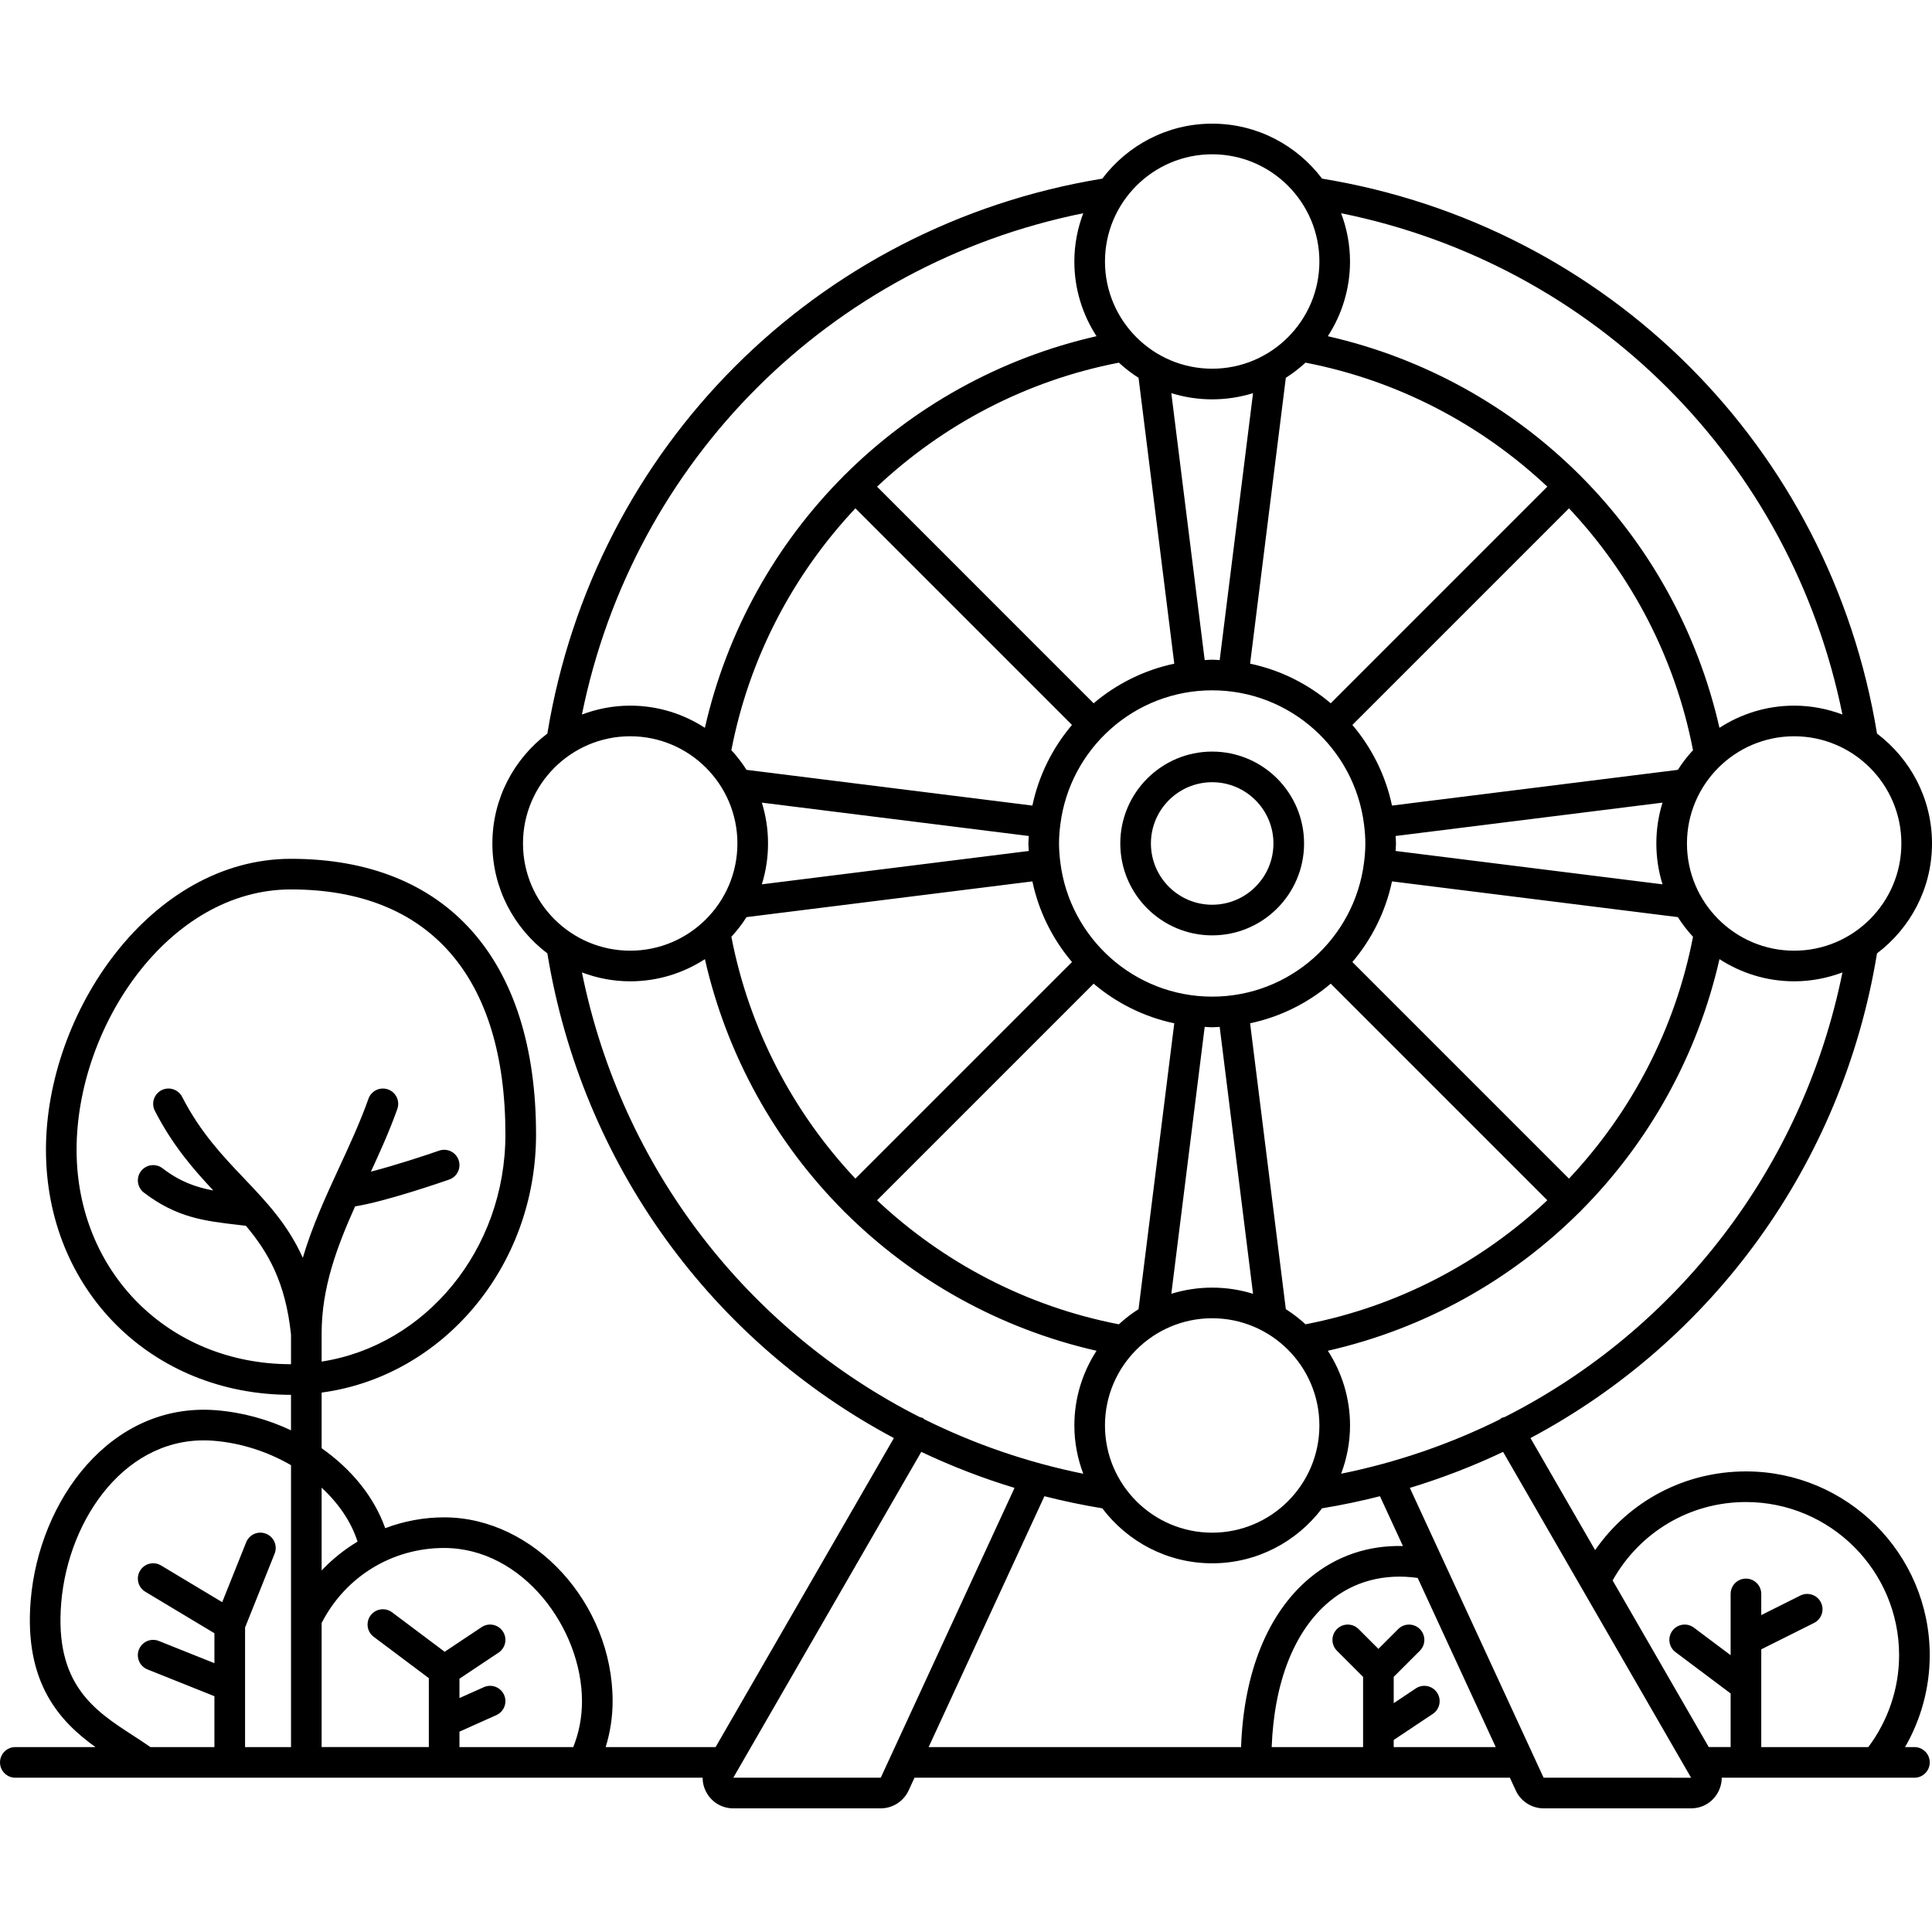<svg id="Capa_1" enable-background="new 0 0 593.842 593.842" height="512" viewBox="0 0 593.842 593.842" width="512" xmlns="http://www.w3.org/2000/svg"><g><g><path d="m400.835 259.261c0-15.577-12.668-28.245-28.245-28.245s-28.245 12.668-28.245 28.245 12.668 28.245 28.245 28.245 28.245-12.668 28.245-28.245zm-47.075 0c0-10.385 8.445-18.83 18.83-18.83s18.83 8.445 18.83 18.83-8.445 18.83-18.83 18.83-18.83-8.445-18.83-18.83z"/><path d="m536.655 452.269c-18.788 0-35.885 9.095-46.359 24.192l-19.87-34.44c55.756-29.671 95.845-83.907 106.512-148.978 10.244-7.739 16.905-19.983 16.905-33.781s-6.661-26.042-16.905-33.781c-14.414-87.969-82.603-156.157-170.567-170.572-7.739-10.239-19.983-16.9-33.781-16.9s-26.037 6.661-33.776 16.9c-87.964 14.414-156.153 82.603-170.572 170.572-10.239 7.739-16.9 19.979-16.9 33.781s6.661 26.037 16.9 33.781c10.667 65.072 50.756 119.307 106.512 148.978l-54.8 94.983h-33.79c1.375-4.458 2.137-9.166 2.137-14.122 0-30.095-24.197-56.49-51.783-56.49-6.275 0-12.4 1.172-18.119 3.328-3.385-9.585-10.375-18.152-19.541-24.573v-17.107c37.095-4.948 65.905-38.602 65.905-79.331 0-53.849-27.454-84.735-75.32-84.735-43.107-.005-75.32 47.216-75.32 89.438 0 42.937 32.378 75.32 75.32 75.32v10.907c-7.099-3.361-14.979-5.545-23.17-6.186-32.317-2.443-54.282 27.737-56.843 58.439-2.123 25.477 9.038 37.293 19.908 45.112h-24.63c-2.599 0-4.708 2.104-4.708 4.708 0 2.603 2.109 4.707 4.708 4.707h40.018c.009 0 .019.005.028.005.005 0 .014-.005.019-.005h134.475c.014 0 .028.005.038.005s.024-.005.033-.005h36.643c0 1.619.424 3.234 1.276 4.708 1.699 2.947 4.75 4.708 8.153 4.708h45.324c3.658 0 7.014-2.147 8.549-5.47l1.827-3.945h104.926.024 78.05l1.817 3.94c1.53 3.323 4.886 5.475 8.549 5.475h45.329c3.404 0 6.449-1.756 8.149-4.703.852-1.473 1.276-3.093 1.28-4.712h59.225c2.599 0 4.707-2.104 4.707-4.707s-2.109-4.708-4.707-4.708h-2.876c4.924-8.539 7.584-18.293 7.584-28.245-.002-31.151-25.343-56.491-56.493-56.491zm-513.117-98.858c0-37.773 28.184-80.028 65.905-80.028 42.499 0 65.905 26.753 65.905 75.32 0 35.504-24.606 64.888-56.49 69.808v-8.61c0-14.085 4.642-26.484 10.281-39.086 9.603-1.558 26.8-7.508 28.932-8.252 2.453-.861 3.747-3.545 2.89-5.997-.857-2.453-3.535-3.747-5.997-2.89-4.185 1.464-13.52 4.538-20.958 6.454 2.872-6.228 5.757-12.611 8.12-19.263.871-2.453-.41-5.145-2.857-6.011-2.448-.866-5.145.41-6.011 2.857-2.575 7.254-5.884 14.4-9.085 21.311-4.11 8.878-8.248 17.945-11.1 27.595-4.613-10.286-11.223-17.234-18.067-24.432-6.581-6.92-13.388-14.075-19.028-25.049-1.186-2.307-4.025-3.225-6.341-2.038-2.311 1.186-3.225 4.025-2.038 6.341 5.456 10.625 11.943 18.067 17.969 24.479-5.414-1.012-10.253-2.716-15.624-6.831-2.057-1.572-5.018-1.191-6.6.876s-1.186 5.018.876 6.6c10.116 7.749 18.839 8.751 28.937 9.919.781.089 1.61.193 2.42.287 6.84 8.106 12.174 17.347 13.868 33.409v9.137c-37.573-.001-65.907-28.335-65.907-65.906zm513.117 108.273c25.957 0 47.075 21.118 47.075 47.075 0 10.196-3.371 20.129-9.467 28.245h-32.901v-30.043l16.227-8.116c2.326-1.163 3.267-3.992 2.104-6.317-1.163-2.321-3.987-3.262-6.317-2.104l-12.014 6.012v-6.506c0-2.603-2.109-4.708-4.708-4.708s-4.707 2.104-4.707 4.708v18.83l-11.298-8.474c-2.085-1.553-5.032-1.139-6.591.941-1.563 2.076-1.139 5.028.941 6.586l16.947 12.71v16.476h-6.722l-29.549-51.218c8.343-14.88 23.779-24.097 40.98-24.097zm-74.138-26.136c-.358.104-.72.16-1.054.353-.16.089-.25.24-.395.348-15.229 7.56-31.601 13.242-48.84 16.73 1.737-4.623 2.735-9.608 2.735-14.833 0-8.464-2.523-16.34-6.816-22.963 29.784-6.774 56.467-21.782 77.387-42.641.061-.056.141-.075.202-.137.061-.061.08-.141.137-.202 20.859-20.92 35.871-47.607 42.645-77.391 6.623 4.293 14.499 6.816 22.963 6.816 5.225 0 10.206-.993 14.833-2.73-12.18 60.148-50.913 109.85-103.797 136.65zm-122.88 2.598c0-18.166 14.782-32.953 32.953-32.953s32.953 14.786 32.953 32.953-14.782 32.953-32.953 32.953-32.953-14.787-32.953-32.953zm-114.835-150.207c1.728-1.869 3.291-3.888 4.66-6.044l87.866-10.983c1.963 9.311 6.233 17.776 12.174 24.79l-66.578 66.574c-19.099-20.323-32.633-45.894-38.122-74.337zm295.58-57.356c-1.728 1.869-3.286 3.888-4.656 6.044l-87.866 10.983c-1.963-9.316-6.233-17.776-12.174-24.79l66.574-66.574c19.099 20.323 32.633 45.894 38.122 74.337zm-194.463 34.52v-.005c0-.005-.005-.005-.005-.009-.235-1.911-.4-3.851-.4-5.823 0-1.977.16-3.912.4-5.823 0-.005.005-.005.005-.009v-.005c2.89-23.213 22.695-41.242 46.67-41.242s43.785 18.03 46.675 41.233v.005c0 .005.005.005.005.009.235 1.911.4 3.851.4 5.823 0 1.977-.16 3.912-.4 5.823 0 .005-.005.005-.005.009v.005c-2.89 23.213-22.695 41.242-46.675 41.242-23.979 0-43.779-18.03-46.67-41.233zm46.671 50.648c.777 0 1.535-.085 2.302-.118l10.258 82.047c-3.968-1.233-8.186-1.902-12.56-1.902-4.373 0-8.591.668-12.56 1.902l10.258-82.047c.772.033 1.525.118 2.302.118zm28.682 91.302c-1.869-1.728-3.888-3.286-6.044-4.66l-10.983-87.866c9.311-1.963 17.771-6.233 24.785-12.174l66.574 66.574c-20.322 19.098-45.889 32.633-74.332 38.126zm80.988-44.778-66.574-66.574c5.941-7.014 10.211-15.474 12.174-24.79l87.866 10.983c1.37 2.156 2.933 4.176 4.656 6.044-5.489 28.444-19.023 54.015-38.122 74.337zm-53.293-100.712c.033-.772.118-1.525.118-2.302s-.085-1.535-.118-2.302l82.047-10.253c-1.233 3.968-1.902 8.186-1.902 12.555s.668 8.587 1.902 12.555zm-19.937-45.399c-7.014-5.941-15.474-10.211-24.785-12.174l10.983-87.866c2.156-1.37 4.176-2.933 6.044-4.66 28.443 5.494 54.009 19.028 74.332 38.121zm-34.134-13.275c-.772-.033-1.525-.118-2.307-.118-.781 0-1.535.085-2.302.118l-10.258-82.047c3.973 1.233 8.191 1.902 12.56 1.902s8.591-.668 12.56-1.902zm-30.985-91.42c1.869 1.728 3.888 3.291 6.044 4.66l10.983 87.866c-9.311 1.963-17.776 6.233-24.785 12.174l-66.573-66.579c20.322-19.093 45.889-32.627 74.331-38.121zm-80.987 44.778 66.574 66.574c-5.941 7.014-10.211 15.474-12.174 24.79l-87.866-10.983c-1.37-2.156-2.933-4.176-4.66-6.044 5.493-28.444 19.027-54.015 38.126-74.337zm53.293 100.712c-.033.772-.118 1.525-.118 2.302s.085 1.535.118 2.302l-82.047 10.253c1.233-3.968 1.902-8.186 1.902-12.555s-.668-8.586-1.902-12.555zm19.936 45.399c7.014 5.941 15.474 10.211 24.785 12.174l-10.983 87.861c-2.156 1.37-4.176 2.933-6.044 4.66-28.443-5.494-54.009-19.028-74.331-38.121zm248.274-43.097c0 18.166-14.782 32.953-32.953 32.953s-32.953-14.786-32.953-32.953c0-18.166 14.782-32.953 32.953-32.953 18.172.001 32.953 14.787 32.953 32.953zm-18.119-39.637c-4.623-1.737-9.608-2.73-14.833-2.73-8.464 0-16.34 2.523-22.963 6.816-6.774-29.784-21.786-56.471-42.645-77.391-.056-.061-.075-.141-.137-.202-.061-.061-.141-.08-.202-.137-20.92-20.859-47.602-35.866-77.387-42.641 4.293-6.623 6.816-14.499 6.816-22.963 0-5.225-.993-10.211-2.735-14.833 77.937 15.77 138.316 76.148 154.086 154.081zm-193.718-172.201c18.171 0 32.953 14.786 32.953 32.953s-14.782 32.953-32.953 32.953-32.953-14.786-32.953-32.953 14.786-32.953 32.953-32.953zm-39.633 18.12c-1.737 4.623-2.735 9.608-2.735 14.833 0 8.464 2.523 16.34 6.816 22.963-29.784 6.774-56.471 21.782-77.391 42.641-.061.056-.141.075-.202.137-.061.061-.08.141-.137.202-20.859 20.92-35.871 47.607-42.645 77.391-6.619-4.293-14.494-6.816-22.959-6.816-5.225 0-10.211.993-14.833 2.73 15.775-77.933 76.153-138.311 154.086-154.081zm-172.205 193.718c0-18.166 14.782-32.953 32.953-32.953s32.953 14.786 32.953 32.953c0 18.166-14.782 32.953-32.953 32.953s-32.953-14.787-32.953-32.953zm18.119 39.633c4.627 1.742 9.613 2.735 14.833 2.735 8.464 0 16.34-2.523 22.963-6.812 6.774 29.784 21.786 56.471 42.645 77.391.056.061.075.141.137.202.061.061.141.08.202.137 20.92 20.859 47.602 35.866 77.391 42.641-4.293 6.623-6.816 14.499-6.816 22.963 0 5.225.993 10.211 2.735 14.833-17.244-3.488-33.616-9.166-48.85-16.73-.141-.104-.235-.254-.391-.348-.329-.188-.687-.245-1.04-.348-52.893-26.805-91.631-76.507-103.809-136.664zm.014 223.987c0 5.065-.937 9.787-2.688 14.122h-34.972v-4.745l11.34-5.079c2.373-1.069 3.432-3.846 2.373-6.223-1.069-2.377-3.851-3.427-6.219-2.373l-7.494 3.356v-5.955l12.028-8.017c2.161-1.445 2.744-4.364 1.304-6.529-1.445-2.165-4.369-2.749-6.529-1.304l-11.35 7.57-16.166-12.127c-2.081-1.553-5.032-1.139-6.59.941-1.563 2.076-1.139 5.028.941 6.586l16.947 12.71v21.184h-32.952v-38.14c7.301-14.221 21.612-23.053 37.66-23.053 24.248.001 42.367 24.852 42.367 47.076zm-68.988-49.033c-4.053 2.434-7.772 5.418-11.039 8.864v-25.444c5.197 4.816 9.109 10.493 11.039 16.58zm-68.848 59.696c-11.962-7.739-24.328-15.737-22.234-40.871 2.175-26.113 20.256-51.863 46.727-49.834 8.572.668 16.815 3.404 23.905 7.513v86.651h-14.122v-18.915c0-.005 0-.009 0-.014v-17.823l9.081-22.7c.965-2.415-.207-5.155-2.622-6.12-2.424-.974-5.155.207-6.12 2.627l-7.363 18.402-18.797-11.279c-2.231-1.342-5.122-.621-6.459 1.615-1.337 2.231-.617 5.122 1.615 6.459l21.245 12.753v9.208l-17.079-6.831c-2.424-.97-5.155.207-6.12 2.627-.965 2.415.207 5.155 2.622 6.12l20.577 8.229v15.643h-19.673c-1.657-1.158-3.38-2.297-5.183-3.46zm184.346 12.875 57.78-100.152c9.189 4.364 18.759 8.064 28.664 11.067l-41.12 89.085zm95.629-86.524c5.833 1.483 11.759 2.73 17.79 3.719 7.739 10.239 19.983 16.9 33.776 16.9s26.037-6.661 33.776-16.9c6.03-.989 11.957-2.236 17.79-3.719l7.066 15.304c-10.672-.254-20.44 3.022-28.579 9.773-12.993 10.776-20.374 29.172-21.174 52.032h-96.033zm107.359 77.109v-2.189l12.028-8.017c2.161-1.445 2.744-4.364 1.304-6.529-1.445-2.161-4.364-2.749-6.529-1.304l-6.802 4.538v-8.083l8.036-8.036c1.841-1.841 1.841-4.816 0-6.656-1.841-1.841-4.816-1.841-6.656 0l-6.087 6.082-6.087-6.087c-1.841-1.841-4.816-1.841-6.656 0-1.841 1.841-1.841 4.816 0 6.656l8.036 8.036v21.589h-28.094c.753-19.974 6.944-35.801 17.78-44.783 7.49-6.209 16.815-8.643 27.096-7.217l23.994 51.999h-31.363zm46.077 9.415-41.115-89.085c9.9-3.003 19.475-6.708 28.659-11.067l57.785 100.152z"/></g></g></svg>